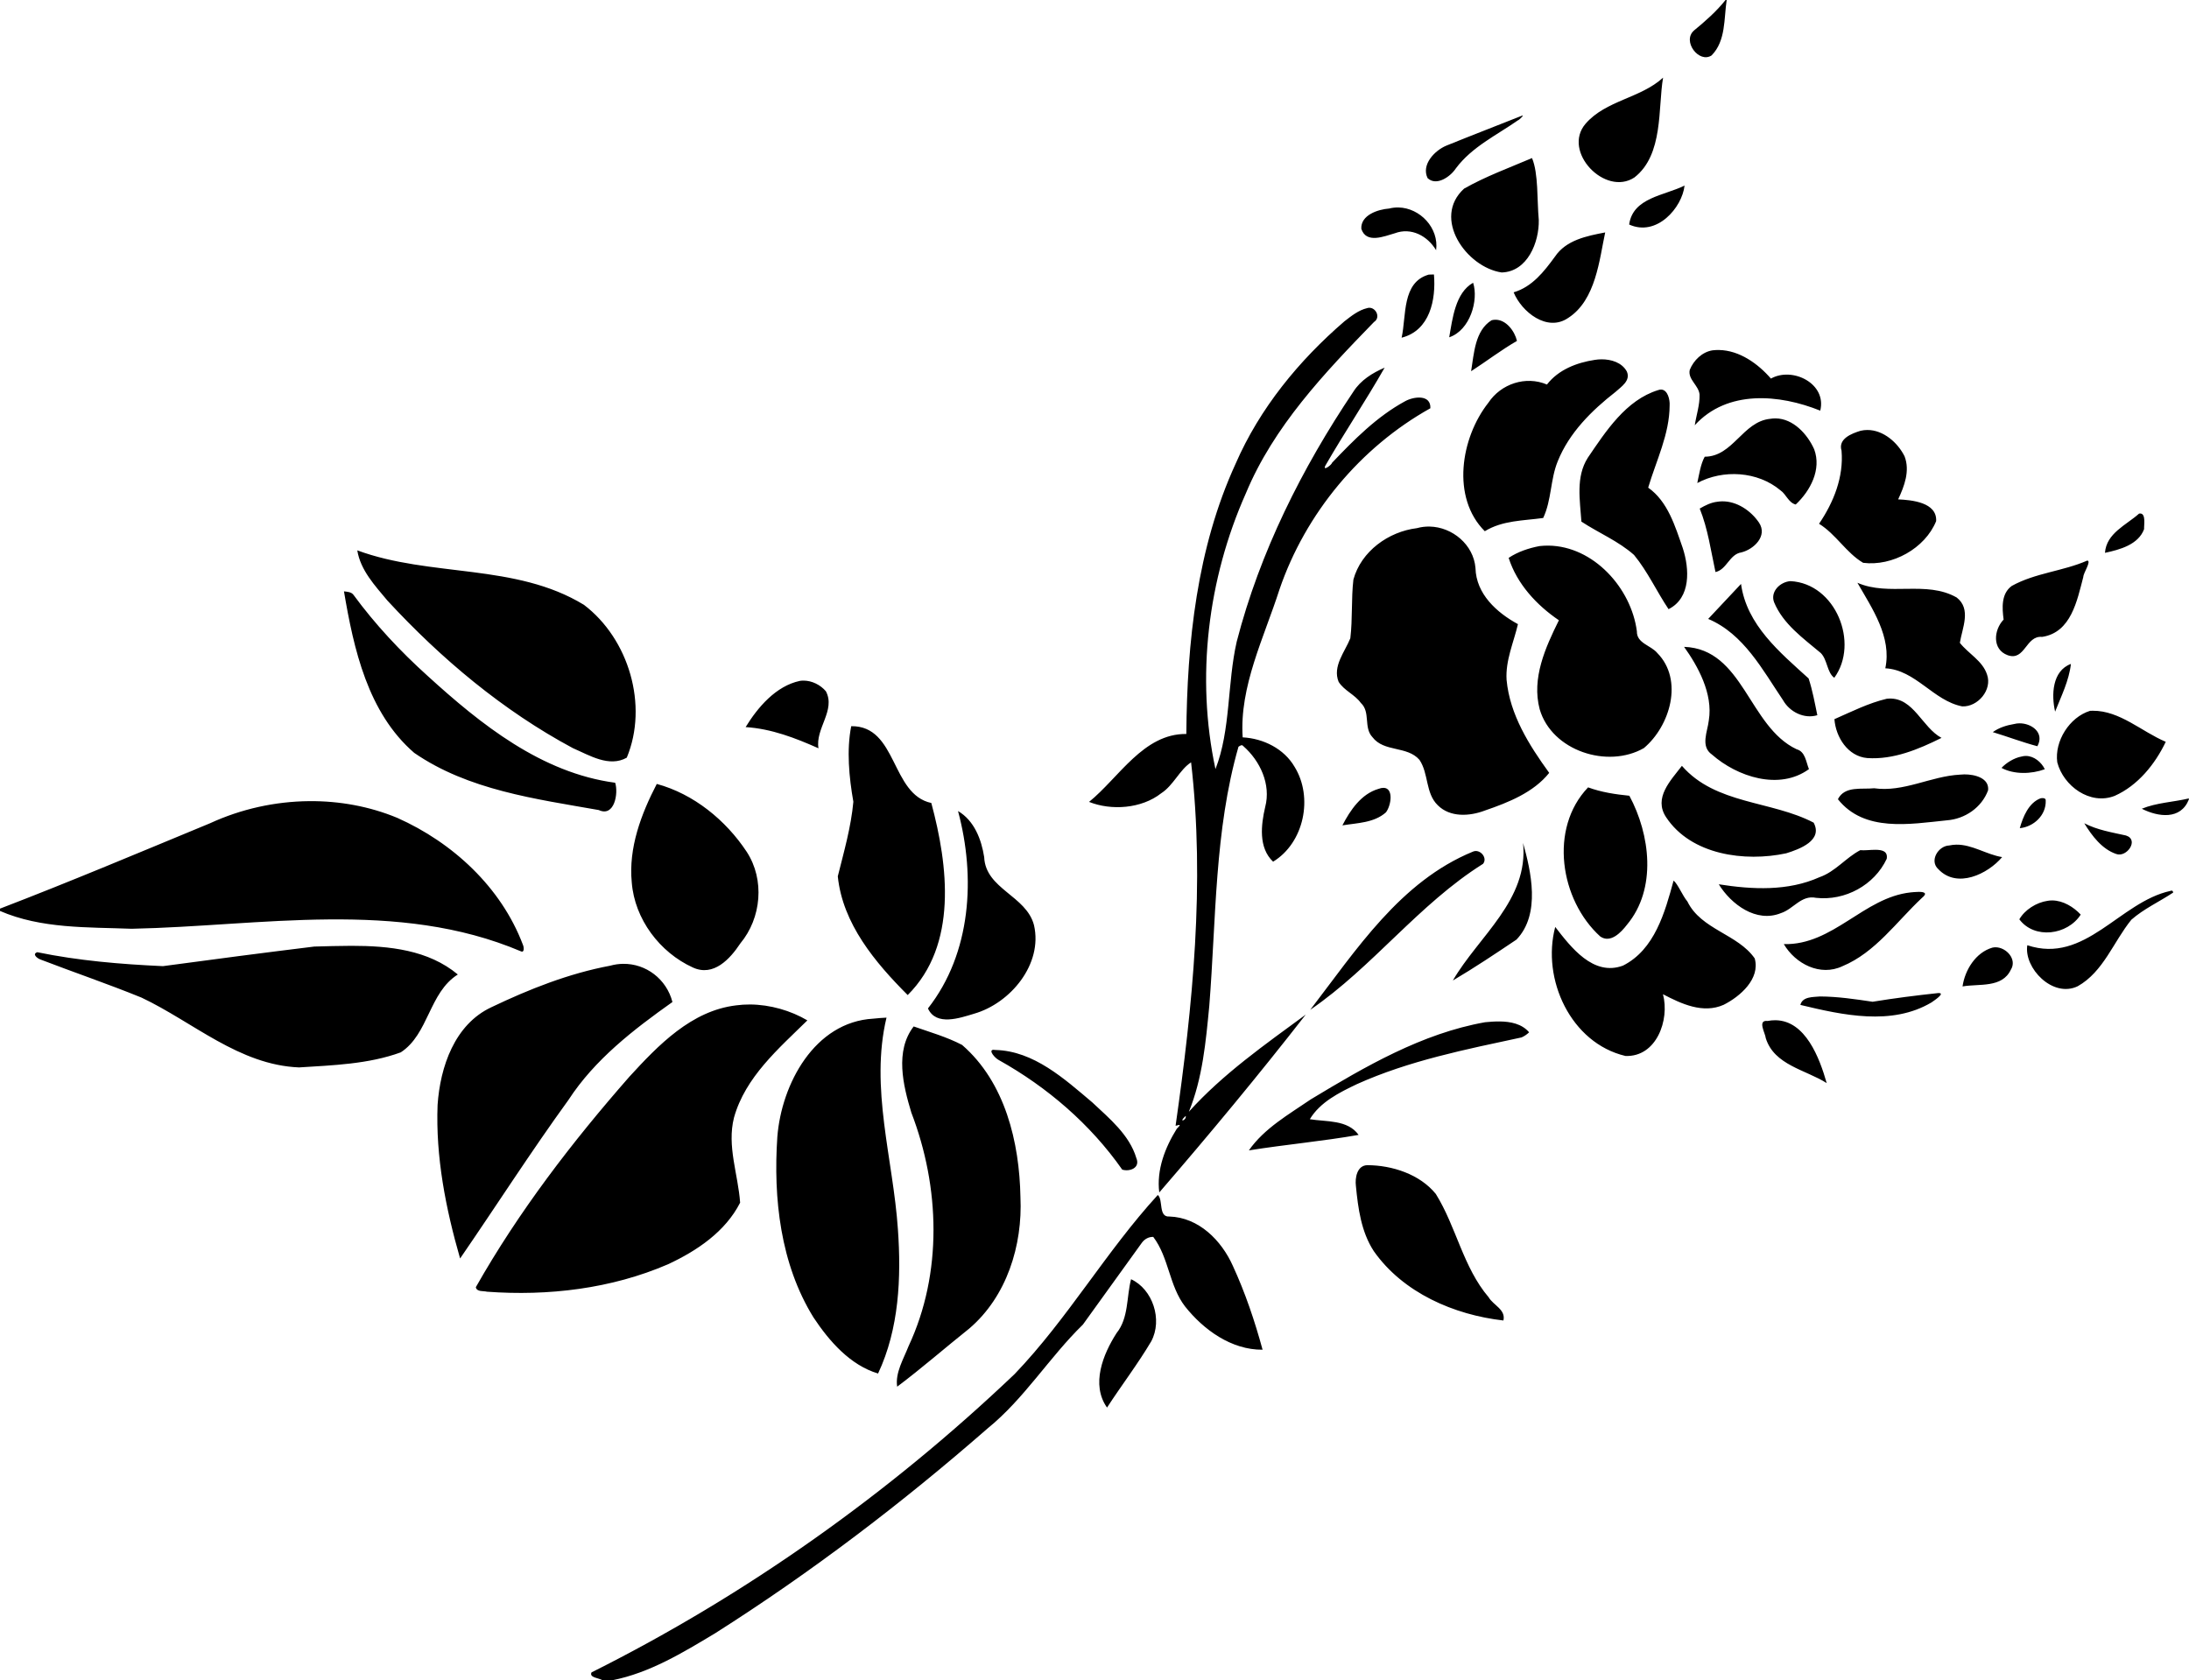 <?xml version="1.0" encoding="UTF-8"?>
<svg width="1280pt" height="982.67pt" version="1.1" viewBox="0 0 1280 982.67" xmlns="http://www.w3.org/2000/svg">
<path d="m1009 0c-5.384 6.734-11.851 12.421-18.466 17.847-7.12 6.277 3.044 19.456 10.341 14.536 8.365-8.569 7.141-21.425 8.786-32.383h-0.661zm-36.531 45.415c-13.229 12.111-33.437 13.215-45.33 26.957-13.932 16.286 11.492 42.688 28.559 31.42 17.123-13.278 13.727-40.776 16.771-58.377zm-82.189 22.141c-0.135 0.012-0.362 0.09-0.705 0.255-14.599 5.82-29.276 11.443-43.841 17.362-6.888 2.875-14.775 11.14-10.958 19.006 5.237 4.92 13.418-0.942 16.532-5.714 9.398-12.596 23.829-19.372 36.39-28.166-0.025 0.338 3.53-2.826 2.582-2.742zm5.557 24.892c-13.32 5.687-27.111 10.705-39.714 17.861-18.943 17.207 1.259 45.971 21.959 49.042 15.099-0.415 21.994-17.686 21.706-30.711-1.075-11.591-0.141-27.188-3.951-36.192zm89.199 16.068c-11.788 5.926-30.19 6.973-32.404 22.789 16.097 7.338 30.963-9.792 32.404-22.789zm-167.28 12.82c-1.798-0.038-3.625 0.159-5.449 0.619-6.579 0.499-16.701 3.817-16.293 11.837 2.854 8.941 13.397 4.385 19.541 2.649 9.714-3.662 19.224 1.589 24.201 9.89 1.734-12.996-9.415-24.733-22-24.996zm120.87 14.601c-10.726 2.059-22.845 4.414-29.382 14.164-6.425 8.786-13.313 17.649-24.159 20.869 4.688 11.415 19.576 23.435 31.912 14.965 16.216-10.41 18.241-34.344 21.629-49.998zm-100.14 24.58-3.037 0.085c-15.844 4.513-13.018 24.237-15.865 36.896 16.539-4.189 20.16-22.227 18.902-36.981zm22.907 4.85c-10.417 5.869-12.061 20.997-13.98 31.899 12.203-4.112 17.277-21.679 13.98-31.899zm-60.662 14.629c-0.404 7e-4 -0.82 0.062-1.242 0.196-5.103 1.195-9.321 4.611-13.37 7.753-26.64 22.957-49.513 50.855-63.613 83.281-22.606 49.295-28.405 104.37-28.813 158.03-25.08-0.295-39.398 25.593-56.88 39.729 12.898 5.166 30.626 4.049 42.203-5.061 7.128-4.583 10.931-13.959 17.461-18.071 8.168 70.811 0.963 142.29-9.068 212.54 1.307-0.105 4.295-1.757 0.738 1.695-6.888 11.036-11.95 24.088-10.277 37.31 29.347-34.007 58.046-68.569 85.642-104.01-23.85 17.538-48.416 34.688-68.344 56.816 8.034-19.611 9.933-41.007 11.943-61.904 4.042-50.652 2.994-102.49 17.081-151.58 0.836-0.506 1.975-1.47 2.791-0.38 9.855 8.618 16.308 22.416 12.828 35.596-2.453 10.494-4.021 23.877 4.625 32.01 18.128-11.036 23.589-37.662 12.554-55.466-6.193-10.642-18.29-16.596-30.351-17.242-1.989-29.747 12.54-58.44 21.53-86.528 15.176-44.368 47.243-83.084 88.223-105.94 0.401-8.203-9.743-6.945-14.818-4.085-16.462 8.927-29.888 22.55-42.688 35.982-0.105 1.097-5.532 5.223-3.951 1.757 11.134-19.344 23.674-37.978 34.717-57.399-7.106 3.065-14.051 7.352-18.276 14.044-30.085 44.782-54.673 93.775-68.211 146.17-5.609 24.447-3.465 51.741-12.434 74.55-11.486-53.534-4.548-111.14 17.784-161.29 16.265-39.11 45.85-70.242 74.923-100.18 4.007-2.599 1.202-8.321-2.707-8.314zm73.5 7.002c-0.662 0.02-1.338 0.115-2.026 0.293-9.756 6.003-10.291 19.506-11.985 29.818 8.941-5.778 17.509-12.371 26.808-17.734-1.331-5.746-6.397-12.566-12.797-12.377zm130.94 17.698c-1.233-0.022-2.477 0.037-3.73 0.182-6.115 0.928-11.141 5.876-13.376 11.45-1.237 5.595 5.265 9.026 5.743 14.432 0.162 6.108-1.891 11.956-2.805 17.937 19.028-20.876 49.506-18.163 73.37-8.533 3.95-15.759-16.159-25.881-28.847-18.753-7.6-8.784-18.439-16.502-30.355-16.715zm-68.747 5.453c-1.334 9e-3 -2.646 0.122-3.889 0.324-10.558 1.61-21.256 5.722-27.969 14.417-12.392-5.258-26.886-0.45-34.273 10.67-16.153 20.497-21.783 55.467-2.074 75.12 10.473-6.396 22.458-6.102 34.141-7.74 4.941-10.424 4.154-22.514 8.505-33.149 6.699-16.694 19.863-29.733 33.823-40.607 3.332-3.044 8.97-6.537 6.58-11.929-2.856-5.22-9.061-7.145-14.844-7.107zm34.996 17.689c-0.543-0.024-1.137 0.067-1.786 0.299-18.852 5.778-30.654 24.103-41.17 39.567-7.156 11.218-4.576 24.876-3.746 37.36 10.115 6.649 21.6 11.366 30.752 19.477 7.964 9.651 13.39 21.601 20.209 31.723 13.215-6.621 12.21-23.681 8.329-35.652-4.463-12.793-8.737-27.309-20.244-35.42 4.688-15.794 12.491-31.272 12.54-48.1 0.221-3.229-1.081-9.084-4.885-9.254zm66.935 16.861c-1.058-0.016-2.139 0.062-3.238 0.245-16.097 1.61-21.734 22.099-38.294 22.163-2.425 4.393-3.212 10.2-4.35 15.387 15.092-8.091 35.307-6.896 48.592 4.245 3.36 2.284 4.731 7.268 8.962 8.329 8.561-8.02 15.183-20.475 10.81-32.291-4-8.931-12.249-17.92-22.482-18.078zm53.621 6.778c-1.329-2e-3 -2.678 0.146-4.035 0.461-5.181 1.603-13.249 4.654-11.113 11.647 1.307 15.457-4.639 30.197-13.151 42.744 9.876 6.087 15.885 16.975 25.775 22.83 16.989 2.172 36.2-8.378 42.695-24.398 0.576-11.015-14.318-12.322-22.219-12.708 3.62-7.732 7.021-16.66 3.753-25.186-4.029-8.063-12.4-15.378-21.706-15.39zm-85.082 41.733c-0.898 0.017-1.801 0.096-2.705 0.242-3.711 0.408-7.113 2.137-10.29 3.986 4.794 11.879 6.522 24.679 9.215 37.12 6.628-1.406 8.161-10.452 15.155-11.493 7.282-1.806 15.484-9.608 10.29-17.41-4.739-7.001-12.983-12.611-21.665-12.445zm244.66 7.106c-0.226-0.011-0.472 7e-3 -0.741 0.059-7.577 6.762-19.099 11.443-19.956 22.95 8.589-1.828 19.506-4.752 22.88-13.847-0.145-2.128 1.2-8.995-2.182-9.162zm-415.61 7.638c-2.465-0.048-4.961 0.249-7.422 0.935-16.624 2.038-32.629 13.538-37.135 30.091-1.321 11.359-0.415 22.928-1.792 34.309-3.205 8.013-10.523 16.371-6.853 25.46 3.184 5.131 9.468 7.423 12.983 12.35 5.806 5.314 1.49 14.395 6.79 20.004 6.727 8.92 20.293 4.97 27.505 13.293 5.455 8.062 3.423 19.456 10.684 26.527 7.247 7.268 18.726 6.51 27.653 3.08 13.7-4.688 28.418-10.572 37.528-21.994-11.668-16.104-23.048-34.034-24.925-54.412-0.71-11.303 4.133-21.833 6.649-32.567-12.456-6.783-24.454-17.643-24.834-32.826-1.115-13.659-13.519-23.989-26.83-24.249zm69.578 11.151c-1.747-0.022-3.511 0.064-5.289 0.264-6.312 1.195-12.695 3.325-18.058 6.903 4.878 15.274 16.315 27.603 29.375 36.488-7.88 15.928-16.062 33.915-11.226 52.071 7.142 24.335 39.715 34.816 60.901 22.697 15.302-12.821 23.406-39.862 7.851-55.629-3.74-4.513-12.103-5.651-11.927-12.688-3.282-25.344-25.425-49.78-51.626-50.107zm-696.6 2.773c1.849 11.612 10.361 20.658 17.622 29.367 31.378 33.986 67.515 64.358 108.42 86.289 9.672 4.182 21.213 11.416 31.539 5.582 12.695-30.612 1.238-69.419-25.051-89.382-40.059-24.447-89.727-16.013-132.53-31.856zm1011.6 5.967c-14.297 6.263-30.443 7.205-44.157 14.831-6.256 4.527-5.665 12.878-4.766 19.668-5.799 6.059-6.832 17.453 2.341 20.834 10.248 3.648 10.537-11.626 20.181-10.699 16.996-2.559 20.447-21.319 24.067-35.026 0.035-2.418 4.899-9.342 2.334-9.609zm-173.58 12.034c-5.904 0.401-11.886 6.025-9.587 12.273 5.265 12.807 17.045 21.122 27.315 29.754 3.915 3.894 3.656 11.507 7.915 14.494 14.768-20.293 0.822-55.179-25.643-56.522zm39.16 0.949c8.639 15.063 20.215 31.8 16.314 50.02 17.756 0.949 28.124 18.999 44.965 22.275 9.117 0.415 17.727-9.679 14.515-18.648-2.594-8.006-10.902-12.175-15.886-18.515 1.399-8.73 6.846-19.723-1.856-26.513-17.798-10.143-39.629-0.514-58.053-8.618zm-68.049 0.682c-6.432 6.797-12.785 13.664-19.203 20.461 20.813 8.786 31.806 29.81 43.777 47.552 3.852 6.811 12.315 11.121 20.04 8.759-1.483-7.191-2.818-14.557-5.088-21.488-16.891-15.345-36.215-31.265-39.526-55.284zm-816.92 4.351c5.686 33.705 13.974 71.056 41.079 94.449 31.589 21.776 70.966 26.929 107.92 33.445 9.201 4.316 11.584-9.96 9.574-15.97-43.074-5.743-78.572-34.161-109.7-62.524-15.9-14.332-30.633-30.078-43.299-47.349-1.272-1.743-3.62-1.806-5.567-2.052zm783.62 32.446c7.978 11.141 17.032 27.322 14.459 42.99-0.696 6.467-5.082 15.198 1.842 20.005 14.74 12.969 39.3 21.172 56.71 8.52-1.736-4.224-2.087-10.249-7.226-11.627-28.067-13.257-31.083-58.679-65.786-59.888zm226.2 9.988c-10.986 4.035-11.493 18.213-9.243 27.899 3.592-9.089 8.126-18.086 9.243-27.899zm-741.07 9.756c-0.705-2e-3 -1.409 0.046-2.109 0.148-14.143 2.98-24.756 15.598-31.778 27.041 15.113 0.956 29.121 6.397 42.603 12.386-1.961-11.514 10.199-22.212 4.337-33.332-3.18-3.752-8.12-6.229-13.053-6.243zm634.82 10.505c-0.463 0.015-0.935 0.049-1.418 0.102-10.67 2.523-20.624 7.556-30.626 11.949 0.794 10.53 7.859 21.77 19.239 22.747 15.302 1.012 29.944-5.11 43.384-11.809-11.365-6.122-16.239-23.459-30.579-22.99zm118.97 7.124c-0.514 4e-3 -1.03 0.02-1.551 0.051-12.02 3.704-20.827 17.72-19.154 30.105 3.606 13.868 19.196 25.27 33.564 19.625 13.531-6.017 23.624-18.516 29.88-31.618-14.198-5.992-26.819-18.277-42.739-18.164zm-42.9 7.353c-1.015 0.014-2.015 0.142-2.963 0.394-4.421 0.724-8.892 2.108-12.547 4.758 8.674 2.622 17.333 5.926 26.085 8.246 4.348-7.971-3.471-13.494-10.574-13.398zm-683.03 1.68c-2.762 13.911-1.286 29.776 1.251 44.192-1.35 14.817-5.511 29.233-9.103 43.608 2.833 27.758 21.861 50.399 40.874 69.441 29.347-29.255 23.674-75.71 13.812-112.33-23.779-5.082-19.745-45.253-46.835-44.916zm686.96 17.396c-0.868-9e-3 -1.747 0.102-2.629 0.353-4.435 0.787-9.082 3.803-11.704 6.643 7.331 3.943 17.474 3.662 25.311 0.766-1.999-4.146-6.295-7.71-10.978-7.761zm-201.22 5.792c-6.572 8.561-16.757 18.761-9.243 30.043 14.614 22.114 46.069 26.289 70.221 21.108 7.978-2.46 21.593-7.577 16.062-17.924-24.778-12.955-57.329-10.579-77.039-33.227zm165.08 4.997c-0.883 7e-3 -1.717 0.059-2.469 0.148-17.067 0.886-32.932 10.424-50.237 7.964-7.12 0.78-17.144-1.553-21.158 6.404 15.429 19.428 42.035 14.564 63.67 12.357 10.607-0.78 20.426-7.486 24.152-17.579 0.763-7.165-7.78-9.342-13.958-9.294zm-764.52 5.582c-9.159 17.65-16.61 37.444-14.621 57.667 1.68 21.411 16.37 40.86 35.679 49.667 12.146 5.616 21.79-4.99 27.814-14.086 12.35-14.838 14.347-37.226 3.733-53.527-12.224-18.529-31.076-33.902-52.606-39.722zm544.58 2.011c-23.006 24.025-16.385 65.884 7.079 87.182 5.996 4.21 12.174-2.319 15.646-6.839 17.58-21.017 13.609-52.746 1.413-75.443-8.203-0.822-16.378-2.046-24.138-4.899zm-119.62 0.273c-0.853-9e-3 -1.855 0.185-3.026 0.633-10.016 2.945-16.456 12.463-21.025 21.32 8.702-1.441 18.508-1.406 25.474-7.62 3.131-4.158 4.544-14.267-1.423-14.333zm385.6 6.002c-0.528-0.026-1.086 0.057-1.505 0.163-6.86 2.65-10.178 10.776-12.041 17.426 8.119-0.787 15.465-7.577 15.155-16.132 0.066-1.063-0.731-1.413-1.61-1.456zm85.3 0.19c-9.082 2.165-18.881 2.475-27.512 6.032 9.546 4.829 22.74 6.684 27.512-5.391v-0.64zm-1099.1 1.591c-19.941 0.17-39.889 4.598-57.929 12.91-40.884 16.92-81.674 34.13-122.97 49.99v1.28c24.215 10.523 51.284 9.461 77.116 10.459 75.654-1.567 155.48-17.403 227.6 13.202 2.172 0.977 1.729-2.692 1.125-3.901-12.695-33.592-41.064-59.769-73.489-74.186-16.267-6.738-33.856-9.904-51.451-9.754zm379.39 5.789c10.375 38.555 7.802 83.099-17.58 115.44 4.773 10.508 18.662 5.588 26.977 3.093 21.263-6.101 40.277-28.989 35.04-51.756-4.442-17.32-28.341-21.1-29.136-39.833-1.61-10.354-5.812-21.376-15.301-26.943zm658.57 7.142c4.449 7.296 10.319 15.119 18.656 17.966 6.15 2.299 13.63-8.35 5.687-10.817-8.273-1.835-16.737-3.212-24.343-7.149zm-328.16 11.56c3.339 33.339-25.98 54.448-41.058 80.406 12.688-7.486 24.968-15.717 37.198-23.92 14.367-14.979 8.4-40.277 3.859-56.487zm253.29 0.959c-1.332 0.021-2.682 0.168-4.058 0.469-6.509 0.225-11.824 9.011-6.39 13.882 10.881 11.549 28.897 2.868 37.289-7.079-9.158-1.47-17.52-7.423-26.841-7.273zm-47.266 3.004c-3.104-6e-3 -6.59 0.492-8.829 0.206-8.484 4.414-14.606 12.603-23.842 15.808-18.487 8.301-39.356 7.24-58.918 4.161 7.261 11.746 21.895 22.69 36.291 16.876 7.423-2.383 11.907-10.775 20.616-8.954 16.947 1.87 34.077-7.423 41.296-22.83 0.735-4.417-2.623-5.259-6.614-5.267zm-233.78 0.712c-0.51 0.015-1.026 0.124-1.531 0.345-42.519 17.425-68.288 57.547-95.16 92.524 36.601-25.087 63.361-61.708 101.05-85.375 2.503-3.106-0.79-7.601-4.36-7.494zm115.77 17.285c-5.047 18.472-11.023 40.389-29.579 49.731-17.383 6.467-30.457-10.755-39.63-22.613-8.105 30.527 9.11 67.923 41.05 75.451 18.114 0.731 25.972-21.025 21.952-36.102 10.726 5.616 23.401 11.55 35.47 6.193 9.581-4.815 21.537-15.169 18.177-27.132-9.904-14.283-31.349-16.814-39.355-33.297-2.84-3.332-5.567-10.199-8.084-12.231zm291.13 5.879c-0.192 0.011-0.411 0.069-0.657 0.172-29.747 6.523-49.822 43.054-83.646 31.765-2.081 13.299 14.804 31.02 29.46 23.998 15.077-8.47 20.919-26.043 31.385-38.906 7.317-6.425 16.377-10.516 24.454-15.886-0.09-0.796-0.42-1.178-0.995-1.143zm-147.79 0.729c-1.806 4e-3 -3.792 0.234-4.73 0.315-27.428 2.945-45.352 30.977-74.157 30.239 6.783 11.535 21.305 19.063 34.288 12.913 19.253-7.999 31.639-26.051 46.435-39.898 3.682-2.961 1.174-3.577-1.835-3.57zm78.09 5.014c-0.904-7e-3 -1.81 0.062-2.716 0.215-6.614 0.963-13.37 5.286-16.54 10.825 8.829 11.809 28.138 9.292 35.891-2.749-4.164-4.49-10.309-8.242-16.635-8.291zm-994.58 26.538c-7.388 1.1e-4 -14.704 0.264-21.718 0.436-29.515 3.62-59.002 7.465-88.468 11.451-24.616-1.118-49.323-3.163-73.489-8.154-3.205 1.125-0.007 3.578 1.813 4.253 19.674 7.563 39.651 14.354 59.171 22.311 30.295 14.36 57.006 39.376 92.075 40.817 19.92-1.272 40.551-1.904 59.48-8.8 16.392-10.684 16.469-34.914 33.374-45.549-17.26-14.387-40.075-16.766-62.238-16.766zm961.47 0.85c-0.65-5e-3 -1.299 0.064-1.936 0.219-9.7 2.833-16.041 13.004-17.419 22.683 9.7-1.722 23.113 1.089 28.244-9.785 3.777-6.001-2.601-13.069-8.889-13.117zm-802.64 9.689c-2.486 0.038-5.019 0.394-7.555 1.102-24.117 4.513-47.292 13.706-69.377 24.257-21.586 10.059-29.972 34.964-31.49 57.134-1.181 30.429 4.772 60.71 13.165 89.824 21.193-30.837 41.402-62.432 63.382-92.749 15.338-23.611 38.084-41.148 60.781-57.238-3.452-13.439-15.481-22.534-28.905-22.329zm769.68 17.099c-0.216-0.015-0.474-0.013-0.778 8e-3 -12.779 1.371-25.53 2.994-38.203 5.067-10.171-1.518-20.448-3.044-30.746-3.093-4.007 0.401-10.248-0.049-11.493 4.941 24.686 5.94 53.429 12.351 76.66-1.454 1.7-1.186 7.805-5.24 4.559-5.47zm-695.42 6.671c-2.726-0.017-5.44 0.149-8.11 0.513-26.148 3.121-45.521 23.287-62.398 41.703-33.529 38.217-64.71 78.825-89.818 123.13 0.534 2.868 4.556 2.081 6.51 2.629 35.792 2.629 72.723-1.709 105.86-16.034 16.877-7.859 33.536-19.027 42.175-36.031-1.16-16.596-7.81-33.079-3.578-49.76 6.607-23.716 26.219-40.452 42.9-56.851-9.692-5.723-21.733-9.227-33.545-9.299zm79.818 7.69c-2.587 0.127-5.167 0.323-7.725 0.597-34.393 1.947-53.674 38.245-56.107 69.103-2.439 35.968 1.785 74.354 21.122 105.61 9.18 13.861 21.432 27.941 37.781 32.826 12.28-26.127 13.615-56.001 11.598-84.349-2.784-41.099-16.454-82.69-6.67-123.79zm519.86 1.522c-1.485-0.02-3.037 0.116-4.659 0.424-6.193-0.696-1.28 7.184-1.048 10.094 4.97 15.78 23.316 18.43 35.617 26.239-4.173-14.703-12.385-36.527-29.91-36.758zm-161.34 0.711c-2.93-0.029-5.835 0.197-8.489 0.451-36.973 6.558-70.151 25.945-101.91 45.099-12.8 8.765-27.237 16.933-36.227 29.853 21.298-3.409 43.081-5.357 64.168-9.061-6.453-9.004-18.908-7.563-28.524-9.173 6.052-10.073 17.271-15.611 27.533-20.511 30.548-13.763 63.726-20.314 96.292-27.329 1.631-0.724 3.099-1.722 4.4-2.987-4.238-4.973-10.799-6.278-17.244-6.343zm-342.63 2.919c-11.071 14.332-6.2 34.449-1.371 50.37 16.729 43.503 18.367 93.881-1.617 136.61-2.931 7.5-7.907 15.626-6.663 23.702 14.403-10.811 28.003-22.725 42.097-33.957 21.987-18.718 31.294-48.684 29.987-76.885-0.59-32.109-8.92-67.163-34.12-89.03-8.948-4.674-18.824-7.493-28.313-10.81zm46.61 13.656c-3.174 0.162 0.981 4.928 3.198 6.018 28.292 15.808 53.491 37.452 72.139 64.057 4.239 1.35 10.727-0.908 8.246-6.77-4.056-13.601-15.802-23.189-25.776-32.566-16.23-13.7-34.148-30.063-56.578-30.633-0.496-0.091-0.902-0.123-1.23-0.106zm112.45 38.655c0.689 2.643-4.752 4.33 0 0zm106.24 28.819c-6.066 0.113-7.31 7.429-6.713 12.153 1.265 13.088 3.108 26.887 10.46 38.126 17.123 24.384 46.947 37.282 75.795 40.558 1.497-6.396-5.912-8.899-8.625-13.566-14.979-17.601-18.908-41.148-30.899-60.436-9.377-11.57-25.58-16.771-40.018-16.835zm-122.56 17.439c-30.204 33.002-52.718 72.386-83.717 104.73-73.307 69.792-156.95 129.22-247.4 174.47-1.518 3.114 4.364 3.255 6.459 4.598h5.694c21.846-4.302 41.191-16.117 60.036-27.42 56.141-35.609 109.25-76.021 159.29-119.76 21.6-17.467 36.081-41.556 55.854-60.837 11.443-15.942 22.95-31.855 34.422-47.776 1.525-2.158 4.035-3.606 6.713-3.494 9.18 12.083 9.257 28.573 18.584 40.663 10.853 13.693 27.153 25.473 45.338 25.311-4.485-16.54-10.129-33.311-17.383-49.049-6.657-14.902-19.942-28.327-37.149-28.854-6.565 0.45-3.451-10.052-6.748-12.582zm-15.633 49.26c-2.72 10.508-1.321 22.599-8.462 31.498-7.943 12.378-15.099 30.063-5.588 43.573 8.456-13.025 17.966-25.424 25.874-38.78 6.741-12.645 0.843-30.436-11.823-36.291z"/>
</svg>

